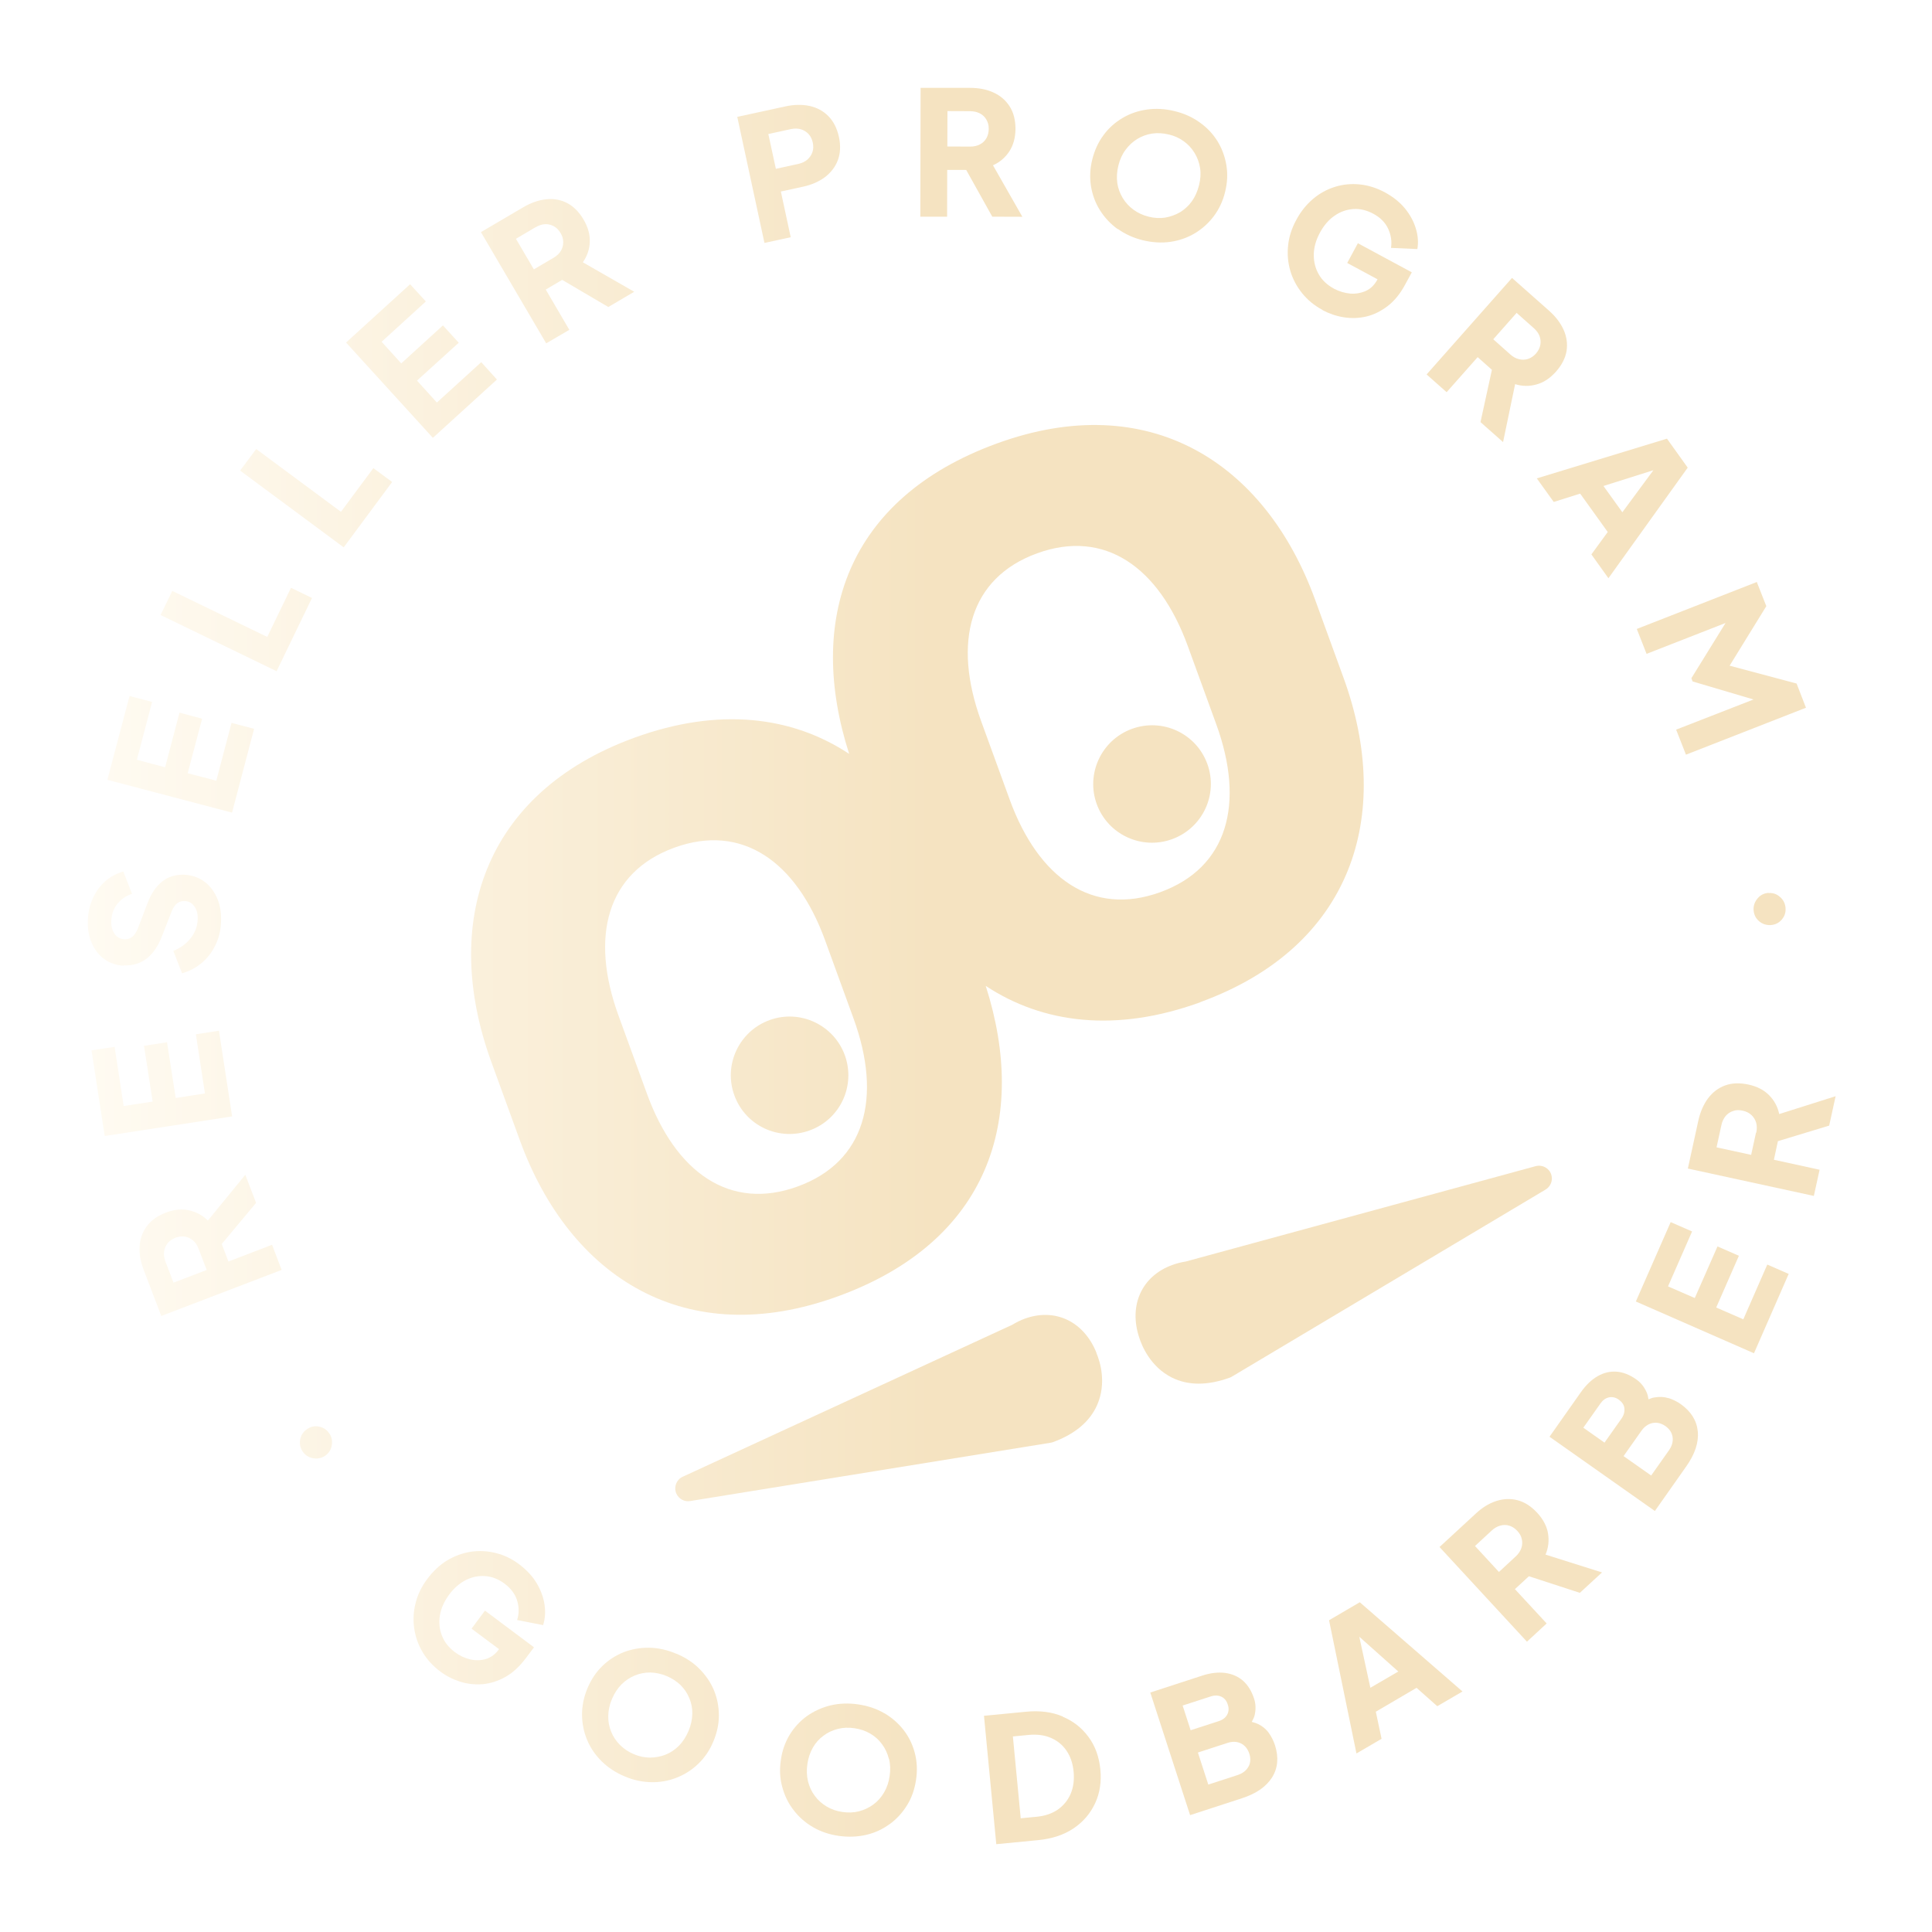 <svg width="176" height="176" viewBox="0 0 176 176" fill="none" xmlns="http://www.w3.org/2000/svg">
<g filter="url(#filter0_d_27307_24449)">
<path d="M29.014 127.947C28.617 127.885 28.252 127.979 27.917 128.23C27.59 128.465 27.399 128.793 27.337 129.189C27.275 129.586 27.37 129.952 27.601 130.268C27.836 130.595 28.163 130.785 28.56 130.847C28.957 130.909 29.327 130.826 29.654 130.591C29.981 130.356 30.172 130.029 30.23 129.62C30.288 129.212 30.209 128.854 29.962 128.531C29.727 128.203 29.399 128.013 29.003 127.951L29.014 127.947Z" fill="url(#paint0_linear_27307_24449)"/>
<path d="M20.818 112.944L20.202 111.323L23.329 107.578L22.347 105.02L18.936 109.19C18.451 108.709 17.875 108.402 17.215 108.255C16.555 108.108 15.859 108.181 15.111 108.466C14.34 108.759 13.769 109.174 13.369 109.707C12.981 110.235 12.763 110.843 12.717 111.531C12.671 112.219 12.801 112.932 13.091 113.692L14.693 117.882L25.656 113.686L24.784 111.397L20.81 112.921L20.818 112.944ZM15.811 114.856L15.072 112.932C14.952 112.601 14.909 112.307 14.947 112.022C14.986 111.737 15.086 111.482 15.264 111.262C15.442 111.042 15.679 110.878 15.983 110.755C16.279 110.647 16.562 110.609 16.835 110.651C17.109 110.694 17.358 110.81 17.581 110.999C17.805 111.189 17.973 111.437 18.093 111.768L18.832 113.692L15.818 114.841L15.811 114.856Z" fill="url(#paint1_linear_27307_24449)"/>
<path d="M19.944 91.895L17.843 92.221L18.669 97.61L16.007 98.024L15.216 92.945L13.116 93.27L13.906 98.35L11.267 98.756L10.441 93.367L8.336 93.681L9.539 101.488L21.147 99.702L19.944 91.895Z" fill="url(#paint2_linear_27307_24449)"/>
<path d="M11.262 85.945C12.05 85.981 12.738 85.782 13.329 85.348C13.915 84.902 14.391 84.226 14.742 83.311L15.624 81.055C15.757 80.71 15.934 80.452 16.132 80.289C16.335 80.138 16.579 80.062 16.844 80.082C17.094 80.094 17.303 80.173 17.487 80.325C17.656 80.47 17.792 80.666 17.895 80.912C17.986 81.163 18.024 81.445 18.007 81.787C17.978 82.417 17.759 82.987 17.359 83.481C16.962 83.987 16.439 84.358 15.787 84.621L16.583 86.667C17.26 86.472 17.865 86.148 18.39 85.712C18.911 85.264 19.322 84.728 19.623 84.102C19.925 83.476 20.102 82.793 20.131 82.059C20.178 81.229 20.066 80.496 19.795 79.859C19.525 79.222 19.142 78.703 18.629 78.322C18.116 77.941 17.524 77.731 16.836 77.685C16.049 77.649 15.371 77.844 14.797 78.285C14.222 78.726 13.761 79.41 13.414 80.336L12.57 82.553C12.437 82.898 12.264 83.168 12.054 83.335C11.844 83.501 11.6 83.577 11.324 83.562C11.074 83.549 10.849 83.463 10.669 83.323C10.489 83.182 10.349 82.975 10.254 82.713C10.158 82.451 10.12 82.168 10.141 81.837C10.168 81.273 10.35 80.781 10.684 80.35C11.021 79.93 11.461 79.615 12.024 79.423L11.232 77.389C10.604 77.579 10.052 77.87 9.584 78.285C9.116 78.701 8.754 79.194 8.478 79.785C8.203 80.375 8.048 81.012 8.009 81.723C7.966 82.526 8.07 83.236 8.336 83.862C8.603 84.487 8.981 84.995 9.49 85.365C9.999 85.734 10.602 85.94 11.286 85.975L11.262 85.945Z" fill="url(#paint3_linear_27307_24449)"/>
<path d="M23.147 64.394L21.091 63.852L19.705 69.118L17.097 68.441L18.412 63.473L16.352 62.919L15.042 67.899L12.469 67.21L13.855 61.944L11.8 61.402L9.78 69.04L21.138 72.028L23.147 64.394Z" fill="url(#paint4_linear_27307_24449)"/>
<path d="M28.421 52.475L26.509 51.546L24.345 56.023L15.696 51.83L14.625 54.026L25.197 59.145L28.421 52.475Z" fill="url(#paint5_linear_27307_24449)"/>
<path d="M35.723 41.908L34.012 40.647L31.06 44.625L23.34 38.906L21.875 40.871L31.31 47.863L35.723 41.908Z" fill="url(#paint6_linear_27307_24449)"/>
<path d="M45.268 32.576L43.84 30.993L39.798 34.67L37.987 32.672L41.789 29.223L40.35 27.644L36.551 31.104L34.764 29.135L38.795 25.462L37.359 23.894L31.525 29.204L39.433 37.887L45.268 32.576Z" fill="url(#paint7_linear_27307_24449)"/>
<path d="M51.864 28.047L49.715 24.377L51.214 23.496L55.416 25.967L57.776 24.579L53.096 21.895C53.487 21.34 53.7 20.72 53.728 20.052C53.756 19.384 53.572 18.703 53.166 18.012C52.756 17.309 52.247 16.798 51.66 16.496C51.072 16.193 50.436 16.076 49.755 16.156C49.071 16.225 48.383 16.462 47.681 16.873L43.812 19.146L49.757 29.278L51.864 28.047ZM48.786 18.703C49.084 18.53 49.373 18.438 49.664 18.422C49.944 18.41 50.214 18.48 50.456 18.611C50.697 18.743 50.902 18.952 51.071 19.239C51.236 19.514 51.308 19.785 51.308 20.069C51.309 20.352 51.235 20.611 51.092 20.857C50.949 21.102 50.717 21.316 50.419 21.489L48.633 22.539L47 19.753L48.774 18.707L48.786 18.703Z" fill="url(#paint8_linear_27307_24449)"/>
<path d="M71.135 15.446L73.156 15.007C73.933 14.84 74.6 14.546 75.149 14.139C75.694 13.722 76.098 13.201 76.327 12.588C76.555 11.976 76.594 11.265 76.427 10.488C76.251 9.687 75.931 9.055 75.462 8.581C74.992 8.106 74.432 7.807 73.756 7.653C73.085 7.51 72.353 7.519 71.563 7.69L67.163 8.646L69.64 20.131L72.031 19.61L71.135 15.446ZM70.002 10.207L72.034 9.764C72.37 9.693 72.681 9.696 72.955 9.777C73.23 9.858 73.464 10.005 73.653 10.207C73.843 10.409 73.977 10.669 74.043 10.994C74.105 11.307 74.106 11.59 74.009 11.858C73.924 12.121 73.762 12.348 73.549 12.541C73.331 12.724 73.059 12.862 72.712 12.936L70.679 13.379L69.995 10.222L70.002 10.207Z" fill="url(#paint9_linear_27307_24449)"/>
<path d="M86.289 13.478L88.019 13.481L90.394 17.739L93.133 17.748L90.458 13.057C91.08 12.78 91.571 12.356 91.946 11.793C92.311 11.235 92.499 10.547 92.508 9.757C92.509 8.943 92.333 8.246 91.976 7.692C91.62 7.138 91.129 6.711 90.511 6.432C89.89 6.142 89.169 6.005 88.355 6.004L83.864 6L83.839 17.738L86.279 17.74L86.289 13.478ZM86.3 8.12L88.367 8.128C88.716 8.13 89.014 8.203 89.267 8.33C89.524 8.469 89.72 8.655 89.861 8.901C90.002 9.146 90.079 9.428 90.069 9.754C90.066 10.065 90.001 10.347 89.858 10.592C89.715 10.838 89.524 11.023 89.263 11.157C89.014 11.287 88.705 11.36 88.367 11.354L86.3 11.345L86.311 8.116L86.3 8.12Z" fill="url(#paint10_linear_27307_24449)"/>
<path d="M101.832 18.853C102.497 19.333 103.254 19.677 104.104 19.884C104.953 20.091 105.799 20.145 106.597 20.035C107.407 19.92 108.152 19.662 108.831 19.26C109.511 18.858 110.083 18.34 110.572 17.698C111.049 17.059 111.401 16.325 111.601 15.491C111.812 14.653 111.851 13.838 111.719 13.048C111.586 12.258 111.32 11.529 110.911 10.865C110.502 10.201 109.957 9.625 109.295 9.156C108.63 8.676 107.873 8.332 106.997 8.122C106.132 7.908 105.29 7.866 104.48 7.98C103.67 8.094 102.926 8.352 102.258 8.75C101.59 9.148 101.001 9.659 100.528 10.309C100.051 10.947 99.714 11.688 99.503 12.527C99.292 13.365 99.264 14.175 99.386 14.969C99.519 15.759 99.784 16.489 100.209 17.16C100.634 17.831 101.163 18.399 101.829 18.88L101.832 18.853ZM101.783 14.677C101.715 14.173 101.743 13.647 101.878 13.095C102.012 12.542 102.225 12.065 102.529 11.658C102.821 11.255 103.176 10.919 103.599 10.662C104.021 10.405 104.466 10.243 104.954 10.168C105.443 10.094 105.947 10.13 106.468 10.25C106.989 10.37 107.455 10.587 107.843 10.872C108.246 11.164 108.566 11.512 108.823 11.934C109.08 12.357 109.246 12.813 109.325 13.313C109.404 13.813 109.364 14.344 109.226 14.884C109.087 15.425 108.878 15.914 108.579 16.333C108.279 16.751 107.92 17.076 107.509 17.329C107.094 17.57 106.638 17.736 106.153 17.822C105.664 17.897 105.165 17.872 104.64 17.741C104.114 17.609 103.664 17.399 103.261 17.107C102.858 16.815 102.533 16.456 102.281 16.045C102.028 15.633 101.862 15.178 101.779 14.666L101.783 14.677Z" fill="url(#paint11_linear_27307_24449)"/>
<path d="M120.487 26.256C121.078 26.57 121.714 26.79 122.399 26.902C123.085 27.014 123.775 26.995 124.465 26.834C125.155 26.673 125.798 26.349 126.414 25.879C127.03 25.41 127.565 24.751 128.017 23.902L128.612 22.808L123.699 20.158L122.728 21.956L125.488 23.442L125.474 23.473C125.211 23.956 124.871 24.299 124.428 24.499C123.985 24.699 123.511 24.781 123.008 24.745C122.5 24.698 122.009 24.554 121.531 24.302C120.919 23.97 120.455 23.545 120.141 23.002C119.827 22.458 119.677 21.867 119.682 21.207C119.687 20.548 119.872 19.887 120.233 19.213C120.594 18.54 121.037 18.018 121.575 17.654C122.098 17.283 122.672 17.087 123.288 17.043C123.905 17 124.515 17.152 125.126 17.484C125.753 17.823 126.203 18.279 126.46 18.844C126.717 19.408 126.809 19.981 126.718 20.582L129.118 20.689C129.221 20.084 129.177 19.468 128.979 18.817C128.781 18.167 128.462 17.573 127.993 16.995C127.529 16.429 126.925 15.939 126.17 15.53C125.414 15.121 124.656 14.881 123.879 14.802C123.102 14.724 122.352 14.79 121.622 15.018C120.892 15.245 120.223 15.604 119.612 16.123C119.001 16.643 118.485 17.282 118.08 18.049C117.664 18.819 117.417 19.593 117.342 20.381C117.257 21.174 117.331 21.947 117.547 22.681C117.767 23.427 118.127 24.096 118.623 24.715C119.115 25.323 119.728 25.836 120.479 26.233L120.487 26.256Z" fill="url(#paint12_linear_27307_24449)"/>
<path d="M131.795 33.714L134.611 30.534L135.909 31.688L134.869 36.453L136.925 38.273L138.023 32.995C138.677 33.196 139.325 33.205 139.969 33.023C140.616 32.852 141.207 32.456 141.74 31.862C142.279 31.253 142.603 30.619 142.712 29.96C142.809 29.305 142.719 28.667 142.441 28.046C142.163 27.424 141.717 26.838 141.108 26.299L137.74 23.318L129.96 32.111L131.787 33.73L131.795 33.714ZM138.164 26.506L139.709 27.879C139.972 28.106 140.156 28.361 140.251 28.623C140.346 28.886 140.369 29.161 140.316 29.439C140.262 29.716 140.123 29.973 139.915 30.217C139.703 30.449 139.465 30.613 139.199 30.697C138.933 30.78 138.653 30.792 138.383 30.723C138.101 30.657 137.829 30.512 137.577 30.281L136.032 28.907L138.171 26.49L138.164 26.506Z" fill="url(#paint13_linear_27307_24449)"/>
<path d="M141.542 43.727L143.949 42.967L146.461 46.465L144.971 48.505L146.523 50.675L153.746 40.601L151.856 37.961L139.999 41.579L141.542 43.727ZM150.619 40.836L147.793 44.665L146.07 42.272L150.619 40.836Z" fill="url(#paint14_linear_27307_24449)"/>
<path d="M149.998 57.565L157.193 54.752L154.082 59.782L154.19 60.078L159.742 61.721L152.691 64.468L153.586 66.749L164.519 62.473L163.665 60.268L157.564 58.643L160.906 53.22L160.041 51.019L149.107 55.296L149.998 57.565Z" fill="url(#paint15_linear_27307_24449)"/>
<path d="M161.11 79.339C160.708 79.369 160.367 79.532 160.107 79.846C159.847 80.16 159.719 80.516 159.749 80.918C159.779 81.32 159.938 81.649 160.24 81.913C160.543 82.177 160.907 82.29 161.313 82.271C161.715 82.241 162.044 82.083 162.308 81.78C162.572 81.478 162.689 81.125 162.659 80.723C162.629 80.321 162.466 79.981 162.163 79.717C161.857 79.441 161.505 79.324 161.103 79.354L161.11 79.339Z" fill="url(#paint16_linear_27307_24449)"/>
<path d="M49.473 146.048C49.66 145.464 49.704 144.841 49.606 144.18C49.507 143.519 49.271 142.87 48.901 142.243C48.531 141.617 47.997 141.037 47.32 140.522C46.642 140.007 45.923 139.663 45.158 139.476C44.405 139.286 43.645 139.253 42.896 139.358C42.14 139.478 41.422 139.74 40.743 140.142C40.067 140.555 39.462 141.124 38.94 141.817C38.418 142.51 38.054 143.249 37.861 144.029C37.663 144.798 37.623 145.574 37.732 146.334C37.841 147.094 38.091 147.816 38.493 148.496C38.895 149.175 39.433 149.766 40.107 150.27C40.639 150.669 41.242 150.979 41.9 151.191C42.558 151.403 43.242 151.477 43.947 151.427C44.647 151.365 45.343 151.151 46.02 150.775C46.696 150.4 47.324 149.823 47.898 149.06L48.646 148.065L44.178 144.723L42.957 146.368L45.471 148.24L45.448 148.248C45.123 148.702 44.736 148.985 44.272 149.128C43.807 149.271 43.332 149.276 42.826 149.164C42.332 149.047 41.866 148.829 41.439 148.507C40.887 148.089 40.49 147.601 40.263 147.013C40.029 146.44 39.969 145.816 40.071 145.173C40.172 144.53 40.458 143.897 40.905 143.282C41.353 142.668 41.885 142.216 42.452 141.932C43.031 141.644 43.623 141.532 44.234 141.581C44.845 141.629 45.435 141.866 45.987 142.284C46.555 142.71 46.937 143.229 47.114 143.822C47.292 144.416 47.289 145.01 47.109 145.579L49.457 146.041L49.473 146.048Z" fill="url(#paint17_linear_27307_24449)"/>
<path d="M61.591 148.643C60.769 148.297 59.954 148.116 59.137 148.104C58.32 148.092 57.545 148.232 56.82 148.509C56.088 148.801 55.439 149.218 54.868 149.774C54.296 150.331 53.847 151.01 53.515 151.802C53.184 152.593 53.022 153.388 53.021 154.201C53.027 154.999 53.179 155.769 53.483 156.498C53.786 157.226 54.23 157.877 54.813 158.452C55.397 159.027 56.092 159.483 56.899 159.822C57.71 160.172 58.532 160.337 59.337 160.353C60.155 160.366 60.929 160.226 61.662 159.933C62.394 159.641 63.054 159.22 63.625 158.664C64.197 158.107 64.662 157.435 64.989 156.632C65.32 155.84 65.494 155.042 65.488 154.244C65.481 153.446 65.334 152.687 65.03 151.959C64.726 151.231 64.276 150.595 63.704 150.016C63.132 149.437 62.425 148.985 61.602 148.639L61.591 148.643ZM63.065 154.145C63.056 154.652 62.943 155.157 62.723 155.689C62.5 156.209 62.213 156.662 61.855 157.024C61.496 157.387 61.093 157.663 60.642 157.84C60.19 158.017 59.721 158.111 59.219 158.113C58.728 158.111 58.226 158.01 57.737 157.8C57.248 157.591 56.822 157.308 56.475 156.957C56.128 156.606 55.853 156.203 55.675 155.751C55.487 155.304 55.401 154.819 55.41 154.312C55.419 153.806 55.528 153.289 55.751 152.769C55.975 152.249 56.254 151.811 56.612 151.449C56.971 151.086 57.378 150.822 57.825 150.633C58.273 150.445 58.758 150.358 59.248 150.36C59.744 150.374 60.234 150.479 60.734 150.684C61.223 150.893 61.645 151.166 62.003 151.512C62.35 151.864 62.622 152.255 62.803 152.718C62.992 153.165 63.078 153.65 63.069 154.157L63.065 154.145Z" fill="url(#paint18_linear_27307_24449)"/>
<path d="M80.561 154.074C79.855 153.66 79.061 153.394 78.176 153.265C77.29 153.135 76.451 153.17 75.654 153.356C74.862 153.555 74.154 153.877 73.506 154.332C72.875 154.794 72.346 155.361 71.934 156.039C71.523 156.718 71.249 157.489 71.134 158.343C71.004 159.191 71.046 160.014 71.258 160.776C71.464 161.552 71.797 162.257 72.282 162.88C72.756 163.508 73.346 164.029 74.051 164.443C74.757 164.857 75.55 165.123 76.42 165.245C77.291 165.367 78.13 165.332 78.915 165.15C79.711 164.963 80.416 164.629 81.059 164.163C81.702 163.697 82.216 163.123 82.638 162.44C83.06 161.757 83.323 160.991 83.449 160.132C83.58 159.284 83.538 158.461 83.337 157.696C83.136 156.93 82.802 156.226 82.317 155.602C81.832 154.979 81.246 154.469 80.541 154.055L80.561 154.074ZM80.984 158.216C81.109 158.7 81.124 159.237 81.043 159.795C80.962 160.353 80.796 160.853 80.532 161.297C80.268 161.742 79.948 162.103 79.56 162.386C79.173 162.669 78.734 162.88 78.25 163.005C77.766 163.129 77.268 163.143 76.737 163.065C76.205 162.988 75.733 162.824 75.304 162.568C74.875 162.311 74.513 161.991 74.231 161.603C73.936 161.22 73.736 160.777 73.608 160.282C73.49 159.783 73.469 159.262 73.549 158.703C73.63 158.145 73.796 157.646 74.049 157.205C74.302 156.765 74.622 156.403 75.02 156.116C75.415 155.818 75.847 155.622 76.331 155.497C76.803 155.377 77.312 155.359 77.844 155.437C78.375 155.514 78.848 155.678 79.272 155.923C79.697 156.169 80.059 156.489 80.346 156.887C80.644 157.282 80.844 157.725 80.969 158.209L80.984 158.216Z" fill="url(#paint19_linear_27307_24449)"/>
<path d="M96.824 154.374C95.846 153.955 94.722 153.81 93.452 153.936L89.638 154.305L90.759 166L94.573 165.631C95.832 165.509 96.915 165.153 97.796 164.561C98.678 163.969 99.328 163.204 99.763 162.271C100.198 161.339 100.35 160.303 100.239 159.182C100.123 158.05 99.782 157.077 99.169 156.243C98.555 155.408 97.79 154.796 96.801 154.382L96.824 154.374ZM97.805 159.41C97.872 160.16 97.783 160.837 97.53 161.419C97.278 162.002 96.884 162.48 96.361 162.851C95.834 163.211 95.192 163.432 94.431 163.502L92.985 163.642L92.271 156.186L93.717 156.046C94.478 155.976 95.156 156.065 95.738 156.317C96.32 156.57 96.795 156.952 97.154 157.479C97.514 158.006 97.735 158.648 97.805 159.41Z" fill="url(#paint20_linear_27307_24449)"/>
<path d="M114.578 155.047C114.418 154.963 114.217 154.907 114.032 154.859C114.142 154.664 114.236 154.462 114.292 154.261C114.419 153.724 114.401 153.214 114.239 152.732C114.012 152.04 113.676 151.504 113.235 151.11C112.784 150.72 112.248 150.489 111.609 150.399C110.974 150.32 110.266 150.397 109.506 150.648L104.788 152.185L108.415 163.354L113.133 161.818C114.437 161.395 115.344 160.768 115.885 159.913C116.414 159.062 116.498 158.09 116.15 156.991C116.012 156.576 115.825 156.206 115.586 155.867C115.347 155.528 115.013 155.25 114.589 155.043L114.578 155.047ZM107.735 153.37L110.298 152.54C110.655 152.423 110.982 152.433 111.261 152.564C111.541 152.694 111.743 152.93 111.845 153.281C111.965 153.611 111.939 153.93 111.793 154.202C111.647 154.475 111.384 154.674 111.027 154.791L108.464 155.62L107.735 153.37ZM113.733 158.929C113.543 159.294 113.209 159.545 112.738 159.704L110.072 160.57L109.126 157.651L111.791 156.784C112.262 156.625 112.681 156.641 113.042 156.819C113.404 156.997 113.658 157.304 113.808 157.753C113.95 158.179 113.926 158.574 113.737 158.94L113.733 158.929Z" fill="url(#paint21_linear_27307_24449)"/>
<path d="M121.07 145.587L123.569 157.735L125.857 156.4L125.333 153.932L129.044 151.756L130.931 153.43L133.23 152.09L123.872 143.961L121.074 145.599L121.07 145.587ZM124.836 151.752L123.827 147.1L127.381 150.271L124.836 151.752Z" fill="url(#paint22_linear_27307_24449)"/>
<path d="M141.022 137.693C140.912 137.037 140.58 136.409 140.042 135.818C139.489 135.219 138.884 134.833 138.243 134.666C137.601 134.5 136.954 134.529 136.308 134.738C135.65 134.952 135.028 135.333 134.44 135.883L131.137 138.93L139.101 147.553L140.897 145.893L138.004 142.766L139.28 141.592L143.92 143.103L145.94 141.245L140.794 139.621C141.057 138.997 141.132 138.35 141.018 137.682L141.022 137.693ZM136.561 141.214L134.368 138.838L135.883 137.435C136.133 137.202 136.402 137.053 136.683 136.976C136.965 136.899 137.237 136.903 137.501 136.988C137.764 137.073 138.013 137.227 138.231 137.47C138.445 137.702 138.585 137.948 138.635 138.227C138.696 138.501 138.681 138.778 138.585 139.045C138.489 139.312 138.323 139.566 138.061 139.803L136.546 141.206L136.561 141.214Z" fill="url(#paint23_linear_27307_24449)"/>
<path d="M152.008 125.373C151.613 125.245 151.179 125.223 150.706 125.305C150.534 125.328 150.356 125.406 150.173 125.473C150.144 125.251 150.092 125.038 150.01 124.848C149.79 124.348 149.476 123.946 149.046 123.651C148.455 123.234 147.854 123.001 147.27 122.955C146.674 122.914 146.103 123.045 145.547 123.363C144.992 123.681 144.484 124.163 144.015 124.824L141.157 128.883L150.754 135.648L153.612 131.588C154.395 130.478 154.757 129.417 154.665 128.418C154.572 127.42 154.066 126.597 153.124 125.921C152.775 125.674 152.398 125.488 152.004 125.361L152.008 125.373ZM144.237 128.059L145.796 125.853C146.017 125.54 146.273 125.357 146.586 125.294C146.887 125.236 147.196 125.305 147.478 125.512C147.76 125.719 147.943 125.975 147.978 126.284C148.014 126.594 147.934 126.907 147.724 127.216L146.166 129.421L144.237 128.059ZM152.034 130.124L150.417 132.416L147.902 130.647L149.519 128.356C149.8 127.957 150.15 127.713 150.547 127.633C150.943 127.553 151.341 127.654 151.721 127.916C152.088 128.182 152.308 128.502 152.369 128.918C152.426 129.323 152.315 129.725 152.034 130.124Z" fill="url(#paint24_linear_27307_24449)"/>
<path d="M158.811 118.187L156.342 117.111L158.408 112.398L156.459 111.547L154.39 116.248L151.952 115.187L154.143 110.183L152.195 109.331L149.021 116.563L159.782 121.279L162.944 114.05L160.996 113.198L158.811 118.187Z" fill="url(#paint25_linear_27307_24449)"/>
<path d="M161.161 97.771C160.691 97.297 160.069 96.969 159.286 96.802C158.487 96.628 157.774 96.655 157.148 96.883C156.532 97.108 156.018 97.501 155.599 98.053C155.192 98.602 154.896 99.277 154.718 100.064L153.76 104.452L165.236 106.946L165.761 104.561L161.598 103.651L161.962 101.957L166.633 100.54L167.22 97.863L162.082 99.487C161.941 98.816 161.63 98.245 161.161 97.771ZM159.965 101.187L159.526 103.205L156.373 102.52L156.813 100.502C156.884 100.166 157.015 99.887 157.204 99.663C157.394 99.439 157.624 99.291 157.89 99.207C158.152 99.111 158.447 99.107 158.772 99.183C159.08 99.251 159.333 99.378 159.545 99.572C159.758 99.766 159.895 100 159.979 100.266C160.055 100.548 160.06 100.843 159.992 101.19L159.965 101.187Z" fill="url(#paint26_linear_27307_24449)"/>
<path d="M109.352 89.287C123.15 84.265 126.97 72.32 122.396 59.754L119.804 52.633C115.23 40.066 104.626 33.371 90.828 38.393C77.031 43.415 73.47 54.581 77.356 66.676C72.141 63.232 65.468 62.41 57.8 65.201C43.991 70.227 40.179 82.156 44.757 94.734L47.349 101.855C51.923 114.422 62.527 121.117 76.324 116.095C90.121 111.073 93.671 99.91 89.797 87.811C95.011 91.255 101.689 92.089 109.356 89.299L109.352 89.287ZM77.757 90.787C80.382 97.999 78.82 103.845 72.668 106.084C66.515 108.324 61.561 104.85 58.936 97.638L56.344 90.517C53.723 83.316 55.281 77.459 61.434 75.219C67.586 72.98 72.541 76.454 75.166 83.666L77.757 90.787ZM91.975 70.826L89.383 63.705C86.758 56.493 88.321 50.647 94.473 48.408C100.626 46.168 105.58 49.642 108.205 56.854L110.797 63.975C113.422 71.187 111.86 77.033 105.707 79.272C99.555 81.512 94.6 78.038 91.975 70.826Z" fill="url(#paint27_linear_27307_24449)"/>
<path d="M99.889 121.247C98.74 118.374 96.117 117.123 93.348 118.13C92.961 118.271 92.579 118.462 92.209 118.687L62.19 132.529C61.626 132.786 61.364 133.449 61.602 134.033C61.816 134.549 62.361 134.841 62.891 134.738L95.694 129.431C95.766 129.418 95.839 129.404 95.907 129.379C97.924 128.645 99.277 127.508 99.949 125.986C100.83 123.975 100.201 121.997 99.881 121.262L99.889 121.247Z" fill="url(#paint28_linear_27307_24449)"/>
<path d="M70.106 90.927C67.326 91.939 65.887 95.004 66.898 97.784C67.91 100.564 70.972 101.992 73.763 100.976C76.555 99.96 77.966 96.891 76.959 94.123C75.951 91.354 72.874 89.919 70.106 90.927Z" fill="url(#paint29_linear_27307_24449)"/>
<path d="M109.983 67.587C108.971 64.807 105.898 63.384 103.118 64.396C100.338 65.408 98.903 68.485 99.911 71.253C100.919 74.022 103.996 75.457 106.776 74.445C109.556 73.433 110.995 70.367 109.983 67.587Z" fill="url(#paint30_linear_27307_24449)"/>
<path d="M112.244 123.394L140.784 106.375C141.252 106.101 141.486 105.539 141.318 105.006C141.129 104.417 140.514 104.073 139.9 104.232L108.007 112.924C107.58 112.989 107.168 113.1 106.781 113.241C104.024 114.245 102.807 116.894 103.774 119.832C104.013 120.597 104.802 122.516 106.758 123.494C108.24 124.233 110.019 124.23 112.036 123.496C112.104 123.471 112.173 123.446 112.233 123.399L112.244 123.394Z" fill="url(#paint31_linear_27307_24449)"/>
</g>
<defs>
<filter id="filter0_d_27307_24449" x="0" y="0" width="175.22" height="176" filterUnits="userSpaceOnUse" color-interpolation-filters="sRGB">
<feFlood flood-opacity="0" result="BackgroundImageFix"/>
<feColorMatrix in="SourceAlpha" type="matrix" values="0 0 0 0 0 0 0 0 0 0 0 0 0 0 0 0 0 0 127 0" result="hardAlpha"/>
<feOffset dy="2"/>
<feGaussianBlur stdDeviation="4"/>
<feComposite in2="hardAlpha" operator="out"/>
<feColorMatrix type="matrix" values="0 0 0 0 0.11 0 0 0 0 0.165 0 0 0 0 0.224 0 0 0 0.3 0"/>
<feBlend mode="normal" in2="BackgroundImageFix" result="effect1_dropShadow_27307_24449"/>
<feBlend mode="normal" in="SourceGraphic" in2="effect1_dropShadow_27307_24449" result="shape"/>
</filter>
<linearGradient id="paint0_linear_27307_24449" x1="8" y1="86" x2="84.987" y2="86" gradientUnits="userSpaceOnUse">
<stop stop-color="#FFFBF2"/>
<stop offset="1" stop-color="#F5E3C1"/>
</linearGradient>
<linearGradient id="paint1_linear_27307_24449" x1="8" y1="86" x2="84.987" y2="86" gradientUnits="userSpaceOnUse">
<stop stop-color="#FFFBF2"/>
<stop offset="1" stop-color="#F5E3C1"/>
</linearGradient>
<linearGradient id="paint2_linear_27307_24449" x1="8" y1="86" x2="84.987" y2="86" gradientUnits="userSpaceOnUse">
<stop stop-color="#FFFBF2"/>
<stop offset="1" stop-color="#F5E3C1"/>
</linearGradient>
<linearGradient id="paint3_linear_27307_24449" x1="8" y1="86" x2="84.987" y2="86" gradientUnits="userSpaceOnUse">
<stop stop-color="#FFFBF2"/>
<stop offset="1" stop-color="#F5E3C1"/>
</linearGradient>
<linearGradient id="paint4_linear_27307_24449" x1="8" y1="86" x2="84.987" y2="86" gradientUnits="userSpaceOnUse">
<stop stop-color="#FFFBF2"/>
<stop offset="1" stop-color="#F5E3C1"/>
</linearGradient>
<linearGradient id="paint5_linear_27307_24449" x1="8" y1="86" x2="84.987" y2="86" gradientUnits="userSpaceOnUse">
<stop stop-color="#FFFBF2"/>
<stop offset="1" stop-color="#F5E3C1"/>
</linearGradient>
<linearGradient id="paint6_linear_27307_24449" x1="8" y1="86" x2="84.987" y2="86" gradientUnits="userSpaceOnUse">
<stop stop-color="#FFFBF2"/>
<stop offset="1" stop-color="#F5E3C1"/>
</linearGradient>
<linearGradient id="paint7_linear_27307_24449" x1="8" y1="86" x2="84.987" y2="86" gradientUnits="userSpaceOnUse">
<stop stop-color="#FFFBF2"/>
<stop offset="1" stop-color="#F5E3C1"/>
</linearGradient>
<linearGradient id="paint8_linear_27307_24449" x1="8" y1="86" x2="84.987" y2="86" gradientUnits="userSpaceOnUse">
<stop stop-color="#FFFBF2"/>
<stop offset="1" stop-color="#F5E3C1"/>
</linearGradient>
<linearGradient id="paint9_linear_27307_24449" x1="8" y1="86" x2="84.987" y2="86" gradientUnits="userSpaceOnUse">
<stop stop-color="#FFFBF2"/>
<stop offset="1" stop-color="#F5E3C1"/>
</linearGradient>
<linearGradient id="paint10_linear_27307_24449" x1="8" y1="86" x2="84.987" y2="86" gradientUnits="userSpaceOnUse">
<stop stop-color="#FFFBF2"/>
<stop offset="1" stop-color="#F5E3C1"/>
</linearGradient>
<linearGradient id="paint11_linear_27307_24449" x1="8" y1="86" x2="84.987" y2="86" gradientUnits="userSpaceOnUse">
<stop stop-color="#FFFBF2"/>
<stop offset="1" stop-color="#F5E3C1"/>
</linearGradient>
<linearGradient id="paint12_linear_27307_24449" x1="8" y1="86" x2="84.987" y2="86" gradientUnits="userSpaceOnUse">
<stop stop-color="#FFFBF2"/>
<stop offset="1" stop-color="#F5E3C1"/>
</linearGradient>
<linearGradient id="paint13_linear_27307_24449" x1="8" y1="86" x2="84.987" y2="86" gradientUnits="userSpaceOnUse">
<stop stop-color="#FFFBF2"/>
<stop offset="1" stop-color="#F5E3C1"/>
</linearGradient>
<linearGradient id="paint14_linear_27307_24449" x1="8" y1="86" x2="84.987" y2="86" gradientUnits="userSpaceOnUse">
<stop stop-color="#FFFBF2"/>
<stop offset="1" stop-color="#F5E3C1"/>
</linearGradient>
<linearGradient id="paint15_linear_27307_24449" x1="8" y1="86" x2="84.987" y2="86" gradientUnits="userSpaceOnUse">
<stop stop-color="#FFFBF2"/>
<stop offset="1" stop-color="#F5E3C1"/>
</linearGradient>
<linearGradient id="paint16_linear_27307_24449" x1="8" y1="86" x2="84.987" y2="86" gradientUnits="userSpaceOnUse">
<stop stop-color="#FFFBF2"/>
<stop offset="1" stop-color="#F5E3C1"/>
</linearGradient>
<linearGradient id="paint17_linear_27307_24449" x1="8" y1="86" x2="84.987" y2="86" gradientUnits="userSpaceOnUse">
<stop stop-color="#FFFBF2"/>
<stop offset="1" stop-color="#F5E3C1"/>
</linearGradient>
<linearGradient id="paint18_linear_27307_24449" x1="8" y1="86" x2="84.987" y2="86" gradientUnits="userSpaceOnUse">
<stop stop-color="#FFFBF2"/>
<stop offset="1" stop-color="#F5E3C1"/>
</linearGradient>
<linearGradient id="paint19_linear_27307_24449" x1="8" y1="86" x2="84.987" y2="86" gradientUnits="userSpaceOnUse">
<stop stop-color="#FFFBF2"/>
<stop offset="1" stop-color="#F5E3C1"/>
</linearGradient>
<linearGradient id="paint20_linear_27307_24449" x1="8" y1="86" x2="84.987" y2="86" gradientUnits="userSpaceOnUse">
<stop stop-color="#FFFBF2"/>
<stop offset="1" stop-color="#F5E3C1"/>
</linearGradient>
<linearGradient id="paint21_linear_27307_24449" x1="8" y1="86" x2="84.987" y2="86" gradientUnits="userSpaceOnUse">
<stop stop-color="#FFFBF2"/>
<stop offset="1" stop-color="#F5E3C1"/>
</linearGradient>
<linearGradient id="paint22_linear_27307_24449" x1="8" y1="86" x2="84.987" y2="86" gradientUnits="userSpaceOnUse">
<stop stop-color="#FFFBF2"/>
<stop offset="1" stop-color="#F5E3C1"/>
</linearGradient>
<linearGradient id="paint23_linear_27307_24449" x1="8" y1="86" x2="84.987" y2="86" gradientUnits="userSpaceOnUse">
<stop stop-color="#FFFBF2"/>
<stop offset="1" stop-color="#F5E3C1"/>
</linearGradient>
<linearGradient id="paint24_linear_27307_24449" x1="8" y1="86" x2="84.987" y2="86" gradientUnits="userSpaceOnUse">
<stop stop-color="#FFFBF2"/>
<stop offset="1" stop-color="#F5E3C1"/>
</linearGradient>
<linearGradient id="paint25_linear_27307_24449" x1="8" y1="86" x2="84.987" y2="86" gradientUnits="userSpaceOnUse">
<stop stop-color="#FFFBF2"/>
<stop offset="1" stop-color="#F5E3C1"/>
</linearGradient>
<linearGradient id="paint26_linear_27307_24449" x1="8" y1="86" x2="84.987" y2="86" gradientUnits="userSpaceOnUse">
<stop stop-color="#FFFBF2"/>
<stop offset="1" stop-color="#F5E3C1"/>
</linearGradient>
<linearGradient id="paint27_linear_27307_24449" x1="8" y1="86" x2="84.987" y2="86" gradientUnits="userSpaceOnUse">
<stop stop-color="#FFFBF2"/>
<stop offset="1" stop-color="#F5E3C1"/>
</linearGradient>
<linearGradient id="paint28_linear_27307_24449" x1="8" y1="86" x2="84.987" y2="86" gradientUnits="userSpaceOnUse">
<stop stop-color="#FFFBF2"/>
<stop offset="1" stop-color="#F5E3C1"/>
</linearGradient>
<linearGradient id="paint29_linear_27307_24449" x1="8" y1="86" x2="84.987" y2="86" gradientUnits="userSpaceOnUse">
<stop stop-color="#FFFBF2"/>
<stop offset="1" stop-color="#F5E3C1"/>
</linearGradient>
<linearGradient id="paint30_linear_27307_24449" x1="8" y1="86" x2="84.987" y2="86" gradientUnits="userSpaceOnUse">
<stop stop-color="#FFFBF2"/>
<stop offset="1" stop-color="#F5E3C1"/>
</linearGradient>
<linearGradient id="paint31_linear_27307_24449" x1="8" y1="86" x2="84.987" y2="86" gradientUnits="userSpaceOnUse">
<stop stop-color="#FFFBF2"/>
<stop offset="1" stop-color="#F5E3C1"/>
</linearGradient>
</defs>
</svg>
